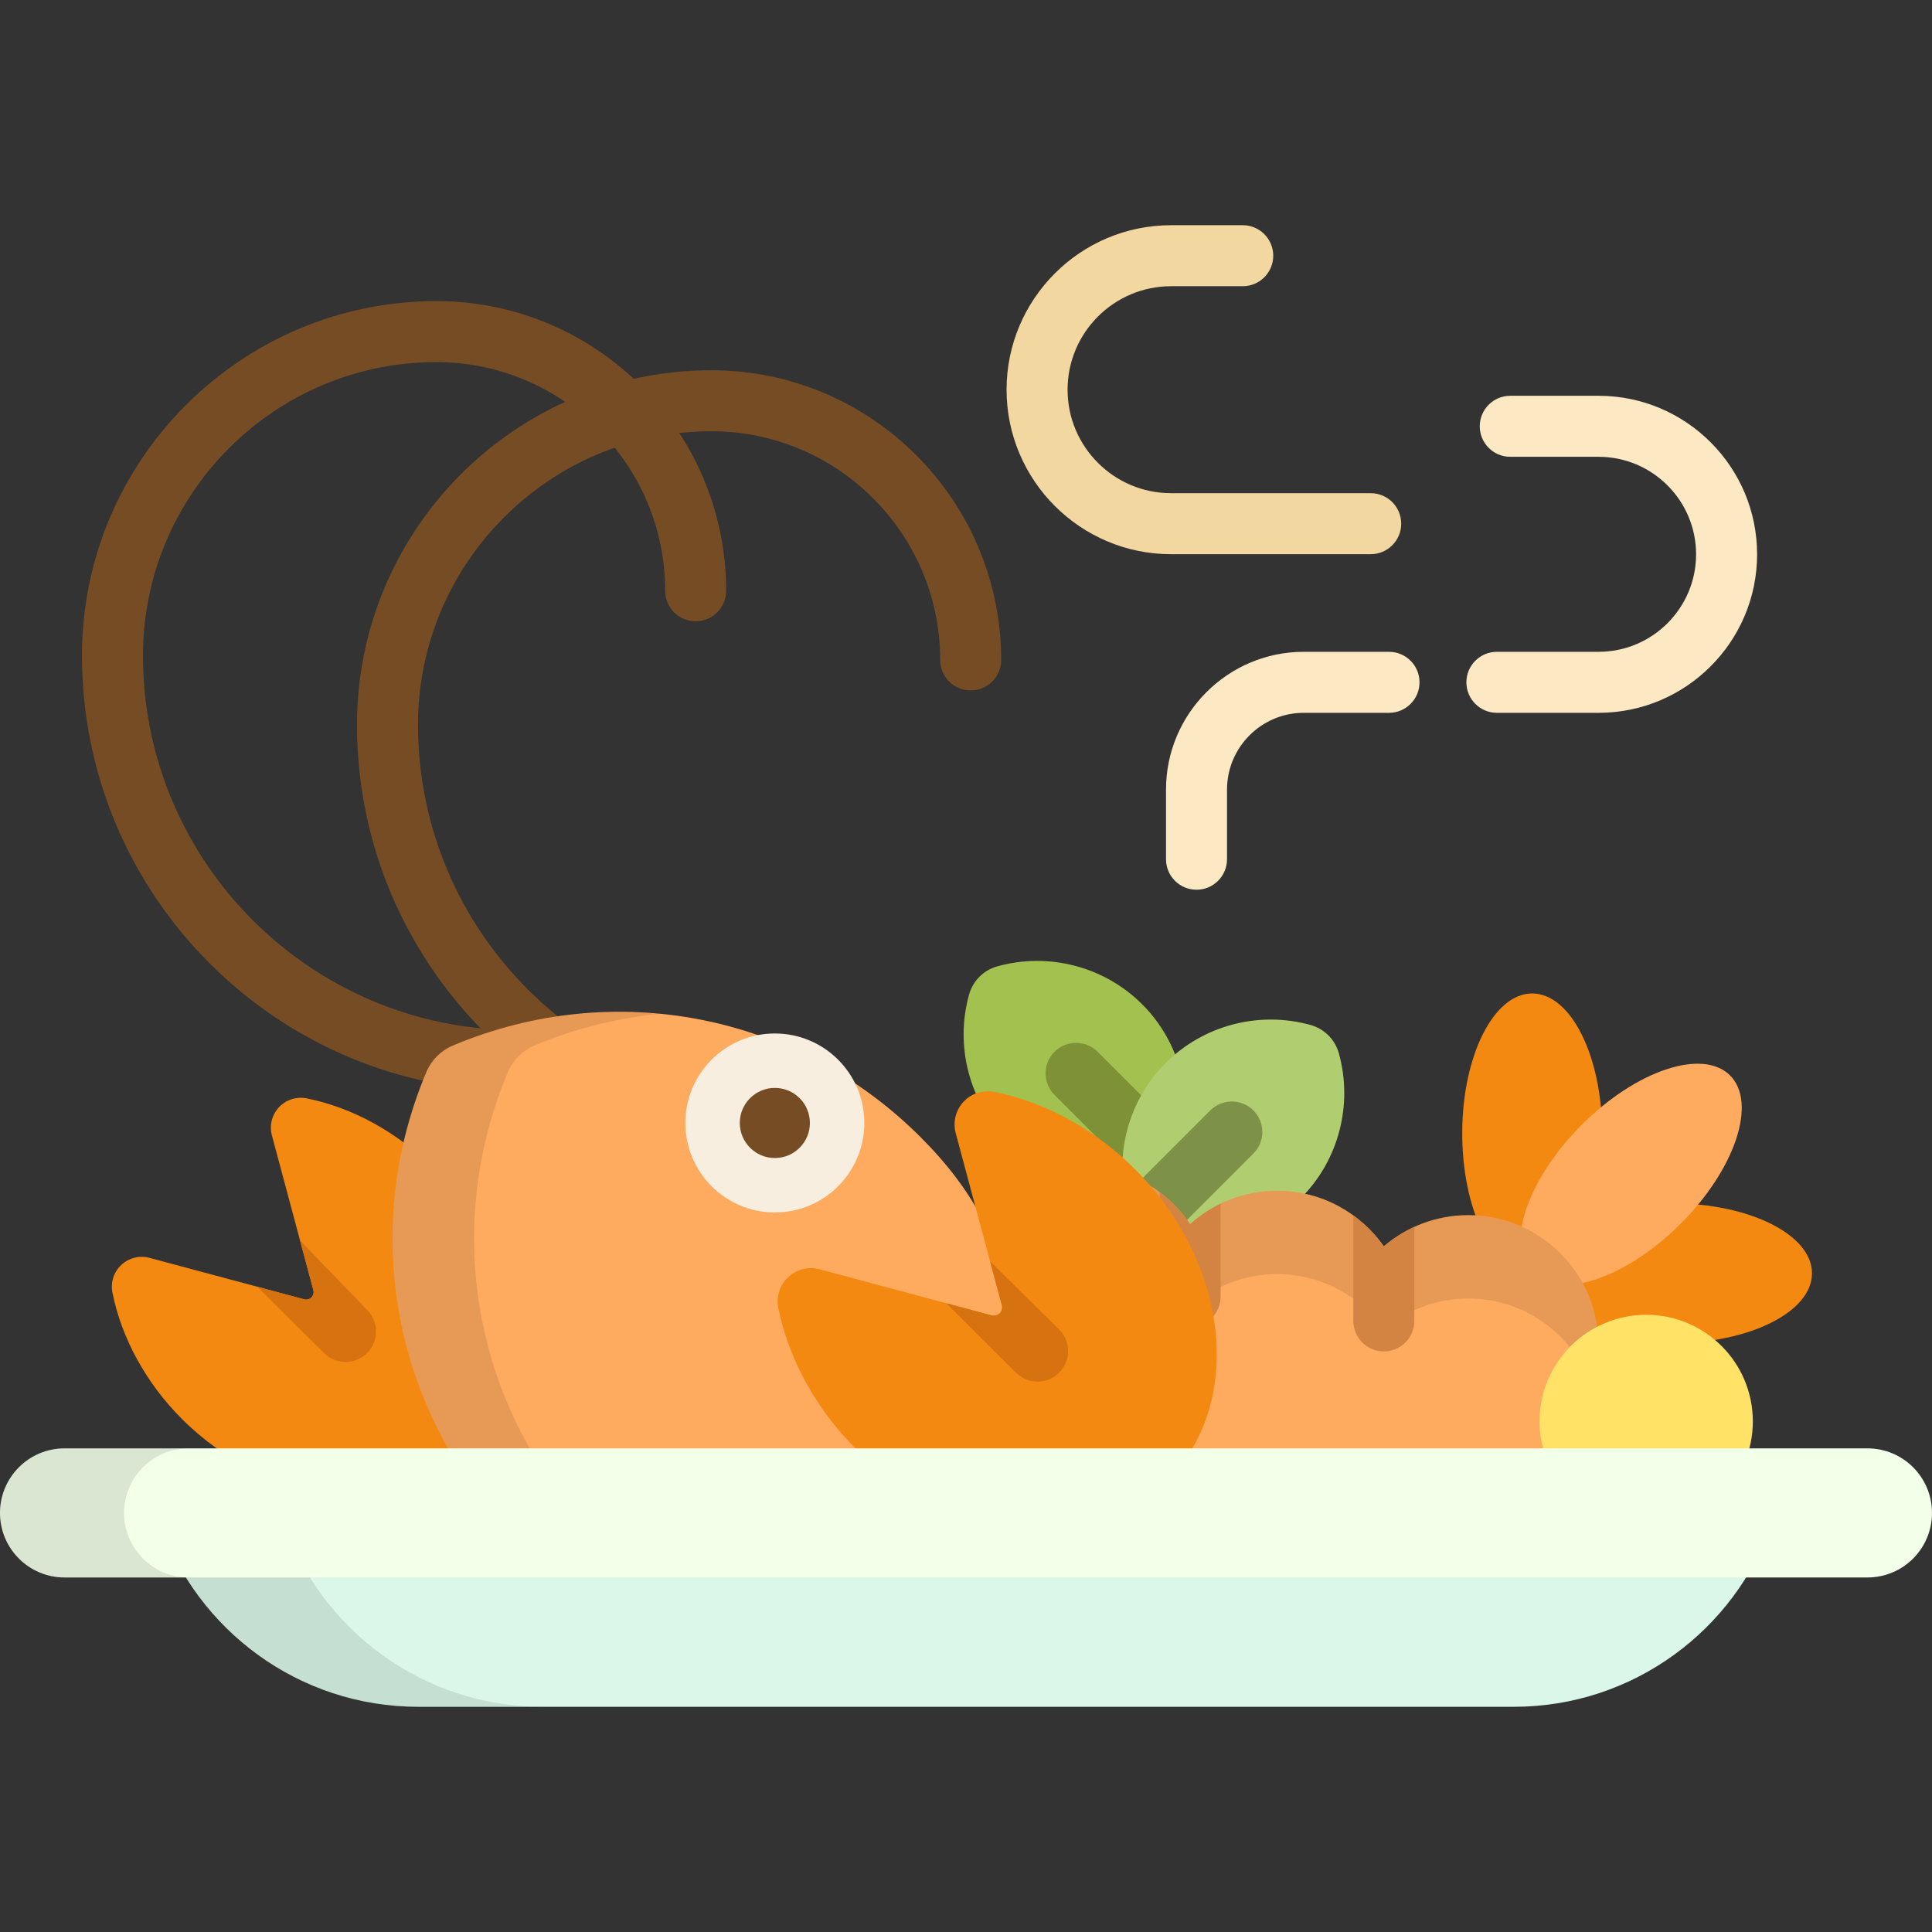 <?xml version="1.0" encoding="iso-8859-1"?>
<!-- Uploaded to: SVG Repo, www.svgrepo.com, Generator: SVG Repo Mixer Tools -->
<svg height="800px" width="800px" version="1.1" id="Layer_1" xmlns="http://www.w3.org/2000/svg" xmlns:xlink="http://www.w3.org/1999/xlink" 
	 viewBox="0 0 512 512" xml:space="preserve">
<rect x="0" y="0" width="512" height="512" fill="#333333" stroke="none"/>
<path style="fill:#A3C14F;" d="M266.877,301.981c-10.001-10.002-13.862-24.711-10.072-38.386c1.01-3.648,3.861-6.499,7.511-7.511
	c13.676-3.789,28.383,0.071,38.384,10.074c10.002,10.002,13.864,24.711,10.074,38.386c-1.01,3.648-3.861,6.499-7.51,7.509
	C291.589,315.842,276.879,311.982,266.877,301.981z"/>
<path style="fill:#7F9136;" d="M307.273,314.638c-2.069,0-4.138-0.789-5.717-2.368l-22.104-22.103
	c-3.157-3.157-3.157-8.276,0-11.432c3.158-3.157,8.277-3.157,11.434,0l22.103,22.103c3.157,3.157,3.157,8.276,0,11.432
	C311.411,313.848,309.342,314.638,307.273,314.638z"/>
<path style="fill:#B0CE6F;" d="M308.917,281.699c10.002-10.001,24.71-13.862,38.385-10.072c3.649,1.01,6.499,3.861,7.511,7.51
	c3.789,13.676-0.071,28.384-10.074,38.385c-10.002,10.002-24.71,13.864-38.385,10.074c-3.649-1.01-6.5-3.861-7.511-7.51
	C295.055,306.41,298.913,291.701,308.917,281.699z"/>
<path style="fill:#7E9149;" d="M304.343,330.179c-2.068,0-4.138-0.79-5.717-2.368c-3.157-3.157-3.157-8.276,0-11.432l22.103-22.103
	c3.158-3.157,8.276-3.157,11.433,0c3.158,3.157,3.158,8.276,0,11.432l-22.103,22.104
	C308.481,329.389,306.411,330.179,304.343,330.179z"/>
<g>
	<ellipse style="fill:#F48911;" cx="443.12" cy="337.439" rx="37.079" ry="18.54"/>
	<ellipse style="fill:#F48911;" cx="406.047" cy="300.356" rx="18.541" ry="37.08"/>
</g>
<g>
	<path style="fill:#FFAB5F;" d="M445.37,324.325c-14.48,14.48-32.087,20.35-39.328,13.11c-4.646-4.646-3.895-13.558,1.065-23.175
		c2.77-5.373,6.856-10.964,12.043-16.154c14.481-14.48,32.09-20.35,39.33-13.109C465.723,292.236,459.851,309.845,445.37,324.325z"
		/>
	<path style="fill:#FFAB5F;" d="M389.12,322.026c-8.55,0-16.367,3.117-22.394,8.269c-6.239-8.908-16.569-14.737-28.268-14.737
		c-8.869,0-16.955,3.351-23.065,8.851c-6.19-9.237-16.72-15.319-28.673-15.319c-19.049,0-34.493,15.444-34.493,34.493v32.336
		c0,19.05,15.443,34.493,34.493,34.493c8.869,0,16.955-3.351,23.065-8.851c6.189,9.237,16.719,15.319,28.673,15.319
		c8.549,0,16.367-3.118,22.394-8.27c6.238,8.908,16.567,14.737,28.268,14.737c19.049,0,34.492-15.444,34.492-34.493v-32.336
		C423.612,337.469,408.17,322.026,389.12,322.026z"/>
</g>
<path style="opacity:0.1;enable-background:new    ;" d="M389.12,322.026c-8.55,0-16.367,3.117-22.394,8.269
	c-6.239-8.908-16.569-14.737-28.268-14.737c-8.869,0-16.955,3.351-23.065,8.851c-6.19-9.237-16.72-15.319-28.673-15.319
	c-19.049,0-34.493,15.444-34.493,34.493v22.092c0-19.049,15.443-34.492,34.493-34.492c11.953,0,22.484,6.082,28.673,15.319
	c6.111-5.501,14.196-8.851,23.065-8.851c11.699,0,22.029,5.829,28.268,14.737c6.026-5.151,13.844-8.269,22.394-8.269
	c19.049,0,34.492,15.444,34.492,34.492v-22.092C423.612,337.469,408.17,322.026,389.12,322.026z"/>
<g>
	<path style="fill:#D38442;" d="M315.394,324.409c-2.192-3.269-4.935-6.134-8.084-8.482v27.656c0,4.465,3.62,8.084,8.084,8.084
		c4.465,0,8.083-3.62,8.083-8.084v-24.599C320.526,320.411,317.804,322.239,315.394,324.409z"/>
	<path style="fill:#D38442;" d="M366.727,330.295c-2.216-3.165-4.957-5.931-8.084-8.195v27.951c0,4.465,3.62,8.084,8.084,8.084
		c4.465,0,8.083-3.62,8.083-8.084v-24.91C371.873,326.484,369.153,328.221,366.727,330.295z"/>
</g>
<path style="fill:#F48911;" d="M48.212,376.041c-9.439-9.439-15.98-21.333-18.414-33.484c-0.538-2.686,0.348-5.462,2.347-7.337
	c2-1.876,4.825-2.585,7.474-1.876l41.002,10.988c0.682,0.184,1.415-0.015,1.914-0.513c0.501-0.499,0.697-1.232,0.513-1.914
	l-10.986-41.004c-0.712-2.649-0.001-5.474,1.872-7.473c1.876-1.999,4.651-2.887,7.339-2.348
	c12.153,2.435,24.043,8.976,33.484,18.415c22.594,22.596,26.052,55.903,7.706,74.25C104.116,402.092,70.806,398.637,48.212,376.041z
	"/>
<path style="fill:#D6720F;" d="M97.281,347.131l-17.758-18.388l3.525,13.163c0.184,0.682-0.014,1.415-0.513,1.914
	c-0.499,0.498-1.232,0.697-1.914,0.513L68.185,341l17.663,17.565c1.58,1.578,3.649,2.368,5.718,2.368s4.138-0.79,5.717-2.368
	C100.438,355.406,100.438,350.287,97.281,347.131z"/>
<g>
	<path style="fill:#754C24;" d="M137.131,289.149L137.131,289.149c-63.635,0-115.408-51.773-115.409-115.41
		c0.001-51.801,42.144-93.944,93.944-93.944c42.332,0,76.773,34.44,76.774,76.772c0,4.465-3.62,8.084-8.083,8.084
		c-4.465,0-8.084-3.618-8.084-8.084c-0.001-33.417-27.188-60.604-60.605-60.604c-42.886,0-77.775,34.89-77.776,77.775
		c0.001,54.722,44.519,99.241,99.241,99.242c4.465,0,8.083,3.62,8.083,8.084C145.216,285.53,141.596,289.149,137.131,289.149z"/>
	<path style="fill:#754C24;" d="M210.018,307.474L210.018,307.474c-63.636,0-115.409-51.773-115.41-115.41
		c0.001-51.801,42.145-93.944,93.945-93.944c42.331,0,76.773,34.441,76.774,76.772c0,4.465-3.62,8.084-8.084,8.084
		s-8.083-3.62-8.083-8.084c-0.001-33.416-27.189-60.604-60.605-60.604c-42.886,0-77.776,34.89-77.777,77.776
		c0.001,54.721,44.52,99.241,99.241,99.241c4.465,0,8.083,3.62,8.083,8.084C218.102,303.854,214.482,307.474,210.018,307.474z"/>
</g>
<path style="fill:#FFAB5F;" d="M250.032,414.13c-1.073,1.073-2.332,1.96-3.729,2.614c-48.606,22.679-80.195,20.168-109.039-8.677
	c-32.711-32.711-42.236-81.375-24.266-123.98c0.664-1.576,1.626-2.991,2.812-4.179c1.188-1.187,2.601-2.149,4.179-2.812
	c42.605-17.97,91.271-8.446,123.979,24.265c28.844,28.844,31.357,60.435,8.676,109.04
	C251.992,411.797,251.105,413.055,250.032,414.13z"/>
<path style="opacity:0.1;enable-background:new    ;" d="M158.876,408.067c-32.711-32.711-42.236-81.375-24.266-123.98
	c0.664-1.576,1.626-2.991,2.812-4.179c1.188-1.187,2.601-2.149,4.179-2.812c10.826-4.567,22.045-7.342,33.294-8.428
	c-18.292-1.766-37.125,0.928-54.906,8.428c-1.578,0.664-2.99,1.626-4.179,2.812c-1.187,1.188-2.149,2.602-2.812,4.179
	c-17.97,42.606-8.445,91.271,24.266,123.98c18.85,18.85,38.882,26.436,64.061,23.111
	C185.709,428.855,172.005,421.196,158.876,408.067z"/>
<g>
	<path style="fill:#FCE9C3;" d="M423.642,188.905h-26.947c-4.465,0-8.084-3.62-8.084-8.084s3.62-8.084,8.084-8.084h26.947
		c14.248,0,25.839-11.592,25.839-25.84s-11.592-25.84-25.839-25.84h-23.406c-4.465,0-8.084-3.62-8.084-8.084s3.62-8.084,8.084-8.084
		h23.406c23.163,0,42.009,18.845,42.009,42.009S446.805,188.905,423.642,188.905z"/>
	<path style="fill:#FCE9C3;" d="M317.088,235.787c-4.465,0-8.083-3.62-8.083-8.084v-18.456c0-20.132,16.378-36.51,36.509-36.51
		h22.588c4.465,0,8.084,3.62,8.084,8.084s-3.62,8.084-8.084,8.084h-22.588c-11.215,0-20.341,9.125-20.341,20.341v18.456
		C325.172,232.168,321.553,235.787,317.088,235.787z"/>
</g>
<path style="fill:#F2D8A0;" d="M363.251,146.868h-52.908c-24.037,0-43.592-19.556-43.592-43.594
	c0-24.037,19.555-43.593,43.592-43.593h18.995c4.465,0,8.084,3.62,8.084,8.084c0,4.465-3.62,8.084-8.084,8.084h-18.995
	c-15.123,0-27.424,12.303-27.424,27.424c0,15.123,12.302,27.425,27.424,27.425h52.908c4.465,0,8.083,3.62,8.083,8.084
	S367.716,146.868,363.251,146.868z"/>
<path style="fill:#F48911;" d="M226.744,383.866c-10.501-10.501-17.778-23.731-20.487-37.247c-0.598-2.989,0.389-6.077,2.612-8.162
	c2.224-2.087,5.369-2.876,8.314-2.086l45.611,12.222c0.759,0.204,1.575-0.016,2.13-0.57c0.554-0.555,0.774-1.37,0.569-2.128
	l-12.22-45.613c-0.79-2.946-0.002-6.089,2.084-8.313c2.087-2.223,5.173-3.211,8.164-2.612c13.519,2.708,26.746,9.984,37.247,20.485
	c25.135,25.136,28.979,62.189,8.571,82.596C288.931,412.845,251.877,409,226.744,383.866z"/>
<path style="fill:#D6720F;" d="M280.684,352.349l-18.302-18.072l3.113,11.616c0.205,0.759-0.016,1.574-0.569,2.128
	c-0.555,0.555-1.372,0.774-2.129,0.571l-11.992-3.213l18.449,18.402c1.579,1.579,3.648,2.368,5.717,2.368
	c2.068,0,4.138-0.789,5.717-2.368C283.841,360.625,283.841,355.506,280.684,352.349z"/>
<circle style="fill:#F7EEDF;" cx="205.343" cy="297.597" r="23.714"/>
<circle style="fill:#754C24;" cx="205.343" cy="297.597" r="9.289"/>
<ellipse style="fill:#FFE266;" cx="436.255" cy="376.686" rx="28.264" ry="28.254"/>
<path style="fill:#DAF7E9;" d="M42.351,403.575c9.855,28.37,36.798,48.744,68.524,48.744h290.247
	c31.728,0,58.67-20.374,68.526-48.744H42.351z"/>
<path style="opacity:0.1;enable-background:new    ;" d="M75.226,403.575H42.351c9.855,28.37,36.798,48.744,68.524,48.744h32.876
	C112.026,452.32,85.082,431.946,75.226,403.575z"/>
<path style="fill:#F2FFE9;" d="M512,400.939c0,9.448-7.659,17.107-17.108,17.107H17.107C7.659,418.046,0,410.387,0,400.939l0,0
	c0-9.448,7.659-17.107,17.107-17.107h477.785C504.341,383.832,512,391.49,512,400.939L512,400.939z"/>
<path style="opacity:0.1;enable-background:new    ;" d="M32.876,400.939c0-9.448,7.659-17.107,17.107-17.107H17.107
	C7.659,383.832,0,391.49,0,400.939c0,9.448,7.659,17.107,17.107,17.107h32.876C40.535,418.046,32.876,410.387,32.876,400.939z"/>
</svg>